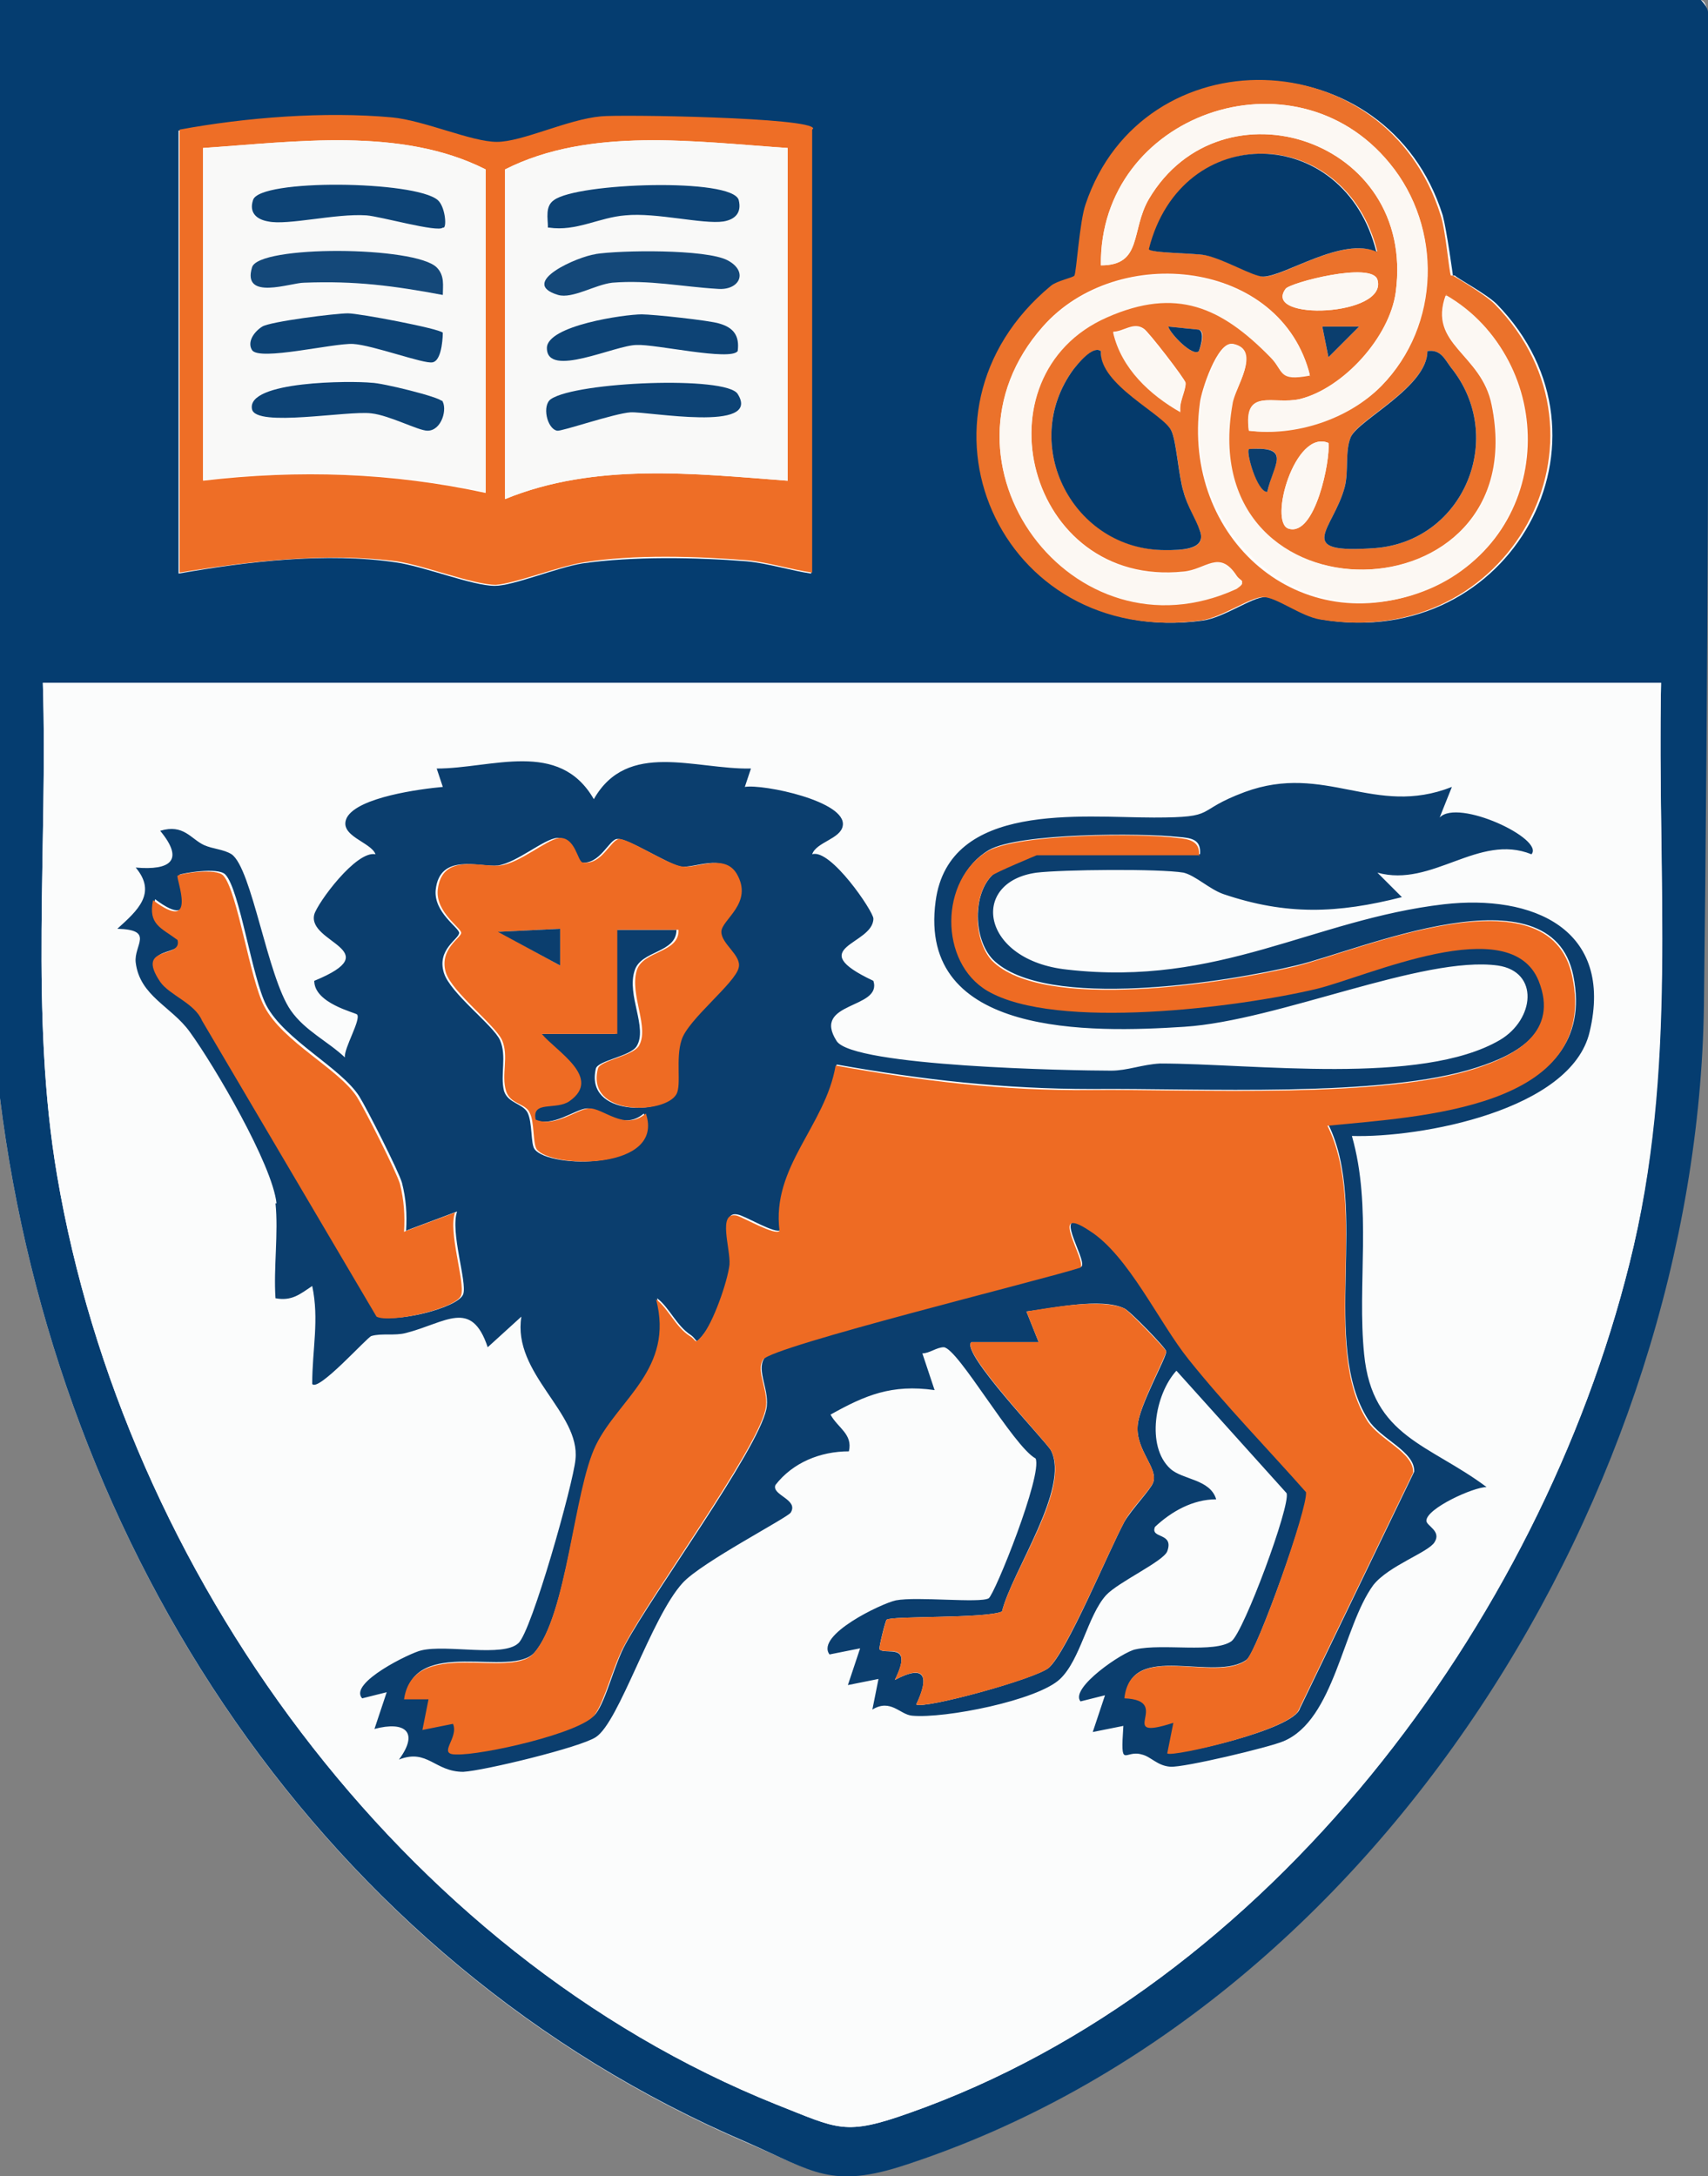 <?xml version="1.0" encoding="UTF-8"?>
<svg id="Layer_2" data-name="Layer 2" xmlns="http://www.w3.org/2000/svg" viewBox="0 0 16.74 21.32">
  <rect x="0" y="0" width="16.74" height="21.32" fill="#808080" stroke="none"/>
  <defs>
    <style>
      .cls-1 {
        fill: #f9f9f8;
      }

      .cls-2 {
        fill: #fcf8f3;
      }

      .cls-3 {
        fill: #eb722b;
      }

      .cls-4 {
        fill: #fbfcfc;
      }

      .cls-5 {
        fill: #ee6e26;
      }

      .cls-6 {
        fill: #ee6b23;
      }

      .cls-7 {
        fill: #144879;
      }

      .cls-8 {
        fill: #fefefe;
      }

      .cls-9 {
        fill: #053d70;
      }

      .cls-10 {
        fill: #0b3e6e;
      }

      .cls-11 {
        fill: #053a6b;
      }

      .cls-12 {
        fill: #0d4375;
      }
    </style>
  </defs>
  <g id="Layer_1-2" data-name="Layer 1">
    <g id="UyvXvQ">
      <g>
        <path class="cls-8" d="M0,0v10.76c.55,4.42,3.16,8.45,7.31,10.23.66.28.83.45,1.56.22,4.63-1.51,7.75-6.62,7.82-11.35.04-3.24.05-6.5.04-9.74,0-.05-.02-.12-.07-.12H0Z"/>
        <path class="cls-9" d="M0,0h16.67s.07.07.07.12c.01,3.24,0,6.5-.04,9.74-.07,4.72-3.18,9.83-7.82,11.35-.73.24-.9.07-1.56-.22C3.16,19.21.55,15.18,0,10.76V0ZM14.24,2.7s-.06-.44-.1-.59c-.54-1.72-2.93-1.76-3.48-.11-.06.17-.09.67-.11.7-.01.02-.17.05-.23.1-1.51,1.25-.51,3.55,1.47,3.28.21-.03.48-.23.61-.23s.37.19.56.22c1.85.31,2.99-1.78,1.71-3.09-.1-.1-.4-.26-.41-.28ZM7.96,1.27c0-.11-1.9-.14-2.08-.12-.33.03-.77.25-1.02.25s-.71-.21-1.03-.24c-.66-.06-1.43,0-2.08.12v4.34c.68-.12,1.45-.21,2.13-.11.28.04.75.23.97.23.18,0,.61-.18.86-.22.49-.07,1.11-.06,1.61-.02.21.02.43.09.63.12V1.27ZM16.28,6.69H.42c.05,1.6-.13,3.25.14,4.83.66,3.88,3.36,7.62,7.05,9.1.61.24.66.31,1.31.08,3.51-1.24,6.17-4.79,7.05-8.32.47-1.89.27-3.76.31-5.69Z"/>
        <path class="cls-4" d="M16.28,6.69c-.04,1.93.17,3.8-.31,5.69-.88,3.53-3.54,7.08-7.05,8.32-.64.23-.7.16-1.31-.08-3.69-1.48-6.39-5.22-7.05-9.1-.27-1.58-.09-3.23-.14-4.83h15.85ZM2.71,11.79c.03.29-.02.64,0,.93.16.03.24-.04.36-.12.07.34,0,.63,0,.96.06.08.55-.46.58-.47.09-.03.23,0,.34-.03.39-.1.64-.34.8.14l.33-.3c-.09.56.58.94.53,1.4-.02.23-.43,1.68-.56,1.8-.16.14-.7.01-.95.07-.1.02-.72.32-.58.47l.24-.06-.12.36c.3-.08.44.03.24.3.28-.1.35.13.63.12.19,0,1.14-.24,1.3-.34.23-.15.54-1.16.85-1.51.18-.2,1.03-.64,1.06-.69.08-.13-.19-.18-.15-.27.17-.23.44-.34.72-.33.04-.17-.11-.23-.18-.36.35-.2.61-.3,1.02-.24l-.12-.36c.07,0,.14-.06.21-.06.15,0,.68.96.9,1.09.07.16-.4,1.34-.46,1.37-.09.06-.7-.02-.91.02-.14.03-.78.34-.65.53l.3-.06-.12.36.3-.06-.06.3c.19-.12.27.04.39.06.31.03,1.22-.15,1.45-.36.2-.18.27-.61.45-.82.11-.13.56-.32.6-.43.07-.19-.17-.11-.12-.24.17-.15.37-.27.6-.27-.06-.21-.33-.19-.45-.3-.24-.23-.15-.74.06-.96l1.08,1.2c.05.12-.41,1.37-.54,1.45-.17.12-.67.02-.94.08-.12.03-.65.38-.54.51l.24-.06-.12.36.3-.06c-.03.44.01.23.18.28.08.02.16.11.28.12s.96-.19,1.11-.25c.49-.21.57-1.13.88-1.53.15-.2.54-.32.6-.42.07-.11-.08-.16-.08-.21,0-.12.45-.34.59-.33-.56-.42-1.12-.49-1.2-1.3-.07-.69.08-1.44-.12-2.14.67.02,2.14-.25,2.33-1.02.24-1.02-.56-1.36-1.43-1.25-1.27.15-2.2.81-3.69.64-.85-.1-.96-.86-.3-.95.25-.04,1.2-.05,1.44,0,.13.02.25.16.39.21.62.21,1.12.19,1.75.03l-.24-.24c.54.15.99-.39,1.51-.18.13-.15-.73-.55-.9-.36l.12-.3c-.76.3-1.24-.24-2.03.05-.51.19-.25.25-.89.25-.71,0-2-.16-2.14.82-.18,1.34,1.54,1.29,2.44,1.23s2.34-.7,3.07-.6c.41.06.36.53.02.73-.77.45-2.42.22-3.33.23-.17,0-.32.06-.48.07-.38,0-2.53-.04-2.69-.29-.25-.39.45-.3.36-.59-.7-.33,0-.34,0-.61,0-.07-.43-.7-.6-.63.04-.12.27-.14.3-.28.04-.24-.78-.42-.96-.38l.06-.18c-.54,0-1.2-.28-1.54.3-.33-.58-.99-.29-1.54-.3l.06.18c-.22.02-.83.1-.94.3-.1.18.23.24.28.36-.19-.04-.57.48-.6.59-.08.29.72.35,0,.65,0,.22.4.31.42.33.03.05-.13.33-.12.42-.17-.16-.39-.27-.53-.46-.23-.33-.38-1.39-.58-1.53-.08-.06-.18-.05-.27-.09-.13-.06-.2-.22-.43-.14.24.29.1.39-.24.36.21.25.02.43-.18.6.38,0,.16.16.18.33.04.33.35.43.53.68.24.33.81,1.3.85,1.68Z"/>
        <path class="cls-3" d="M14.24,2.7s.31.18.41.28c1.28,1.31.14,3.4-1.71,3.09-.19-.03-.43-.22-.56-.22s-.4.2-.61.23c-1.98.27-2.98-2.03-1.47-3.28.06-.05.22-.08.23-.1.02-.03.05-.53.11-.7.56-1.66,2.94-1.62,3.48.11.05.15.08.54.1.59ZM13.54,3.78c.58-.59.6-1.55.08-2.18-.94-1.15-2.85-.48-2.83,1,.41,0,.29-.34.47-.65.71-1.2,2.62-.59,2.42.91-.06.44-.51.94-.94,1.05-.26.06-.55-.12-.5.31.45.05.98-.12,1.3-.44ZM13.5,2.47c-.31-1.26-1.91-1.3-2.23-.03,0,.04.44.04.55.06.18.04.47.21.57.21.2,0,.77-.4,1.12-.24ZM12.84,3.68c-.28-1.14-1.89-1.31-2.62-.48-1.17,1.32.29,3.3,1.9,2.56.1-.08.04-.06,0-.12-.17-.26-.3-.06-.52-.04-1.54.16-2.05-1.93-.75-2.5.68-.3,1.12-.1,1.6.39.13.14.07.24.39.18ZM12.6,2.83c-.23.32,1.01.27.9-.09-.06-.18-.86.03-.9.09ZM14.17,2.89c-.18.49.35.57.45,1.08.43,2.11-2.94,2.19-2.55-.01.03-.15.3-.52.01-.59-.15-.03-.31.47-.32.58-.18,1.32.98,2.35,2.24,1.82s1.28-2.24.16-2.88ZM11.57,4.04c-.02-.1.05-.21.05-.29,0-.03-.37-.51-.41-.53-.1-.07-.2.03-.3.03.09.35.36.61.66.78ZM11.75,3.44s.08-.19,0-.21l-.3-.03c.02.07.24.3.3.24ZM13.32,3.2h-.36s.06.3.06.3l.3-.3ZM10.79,3.44c-.07-.06-.23.13-.27.18-.54.74,0,1.76.9,1.77.16,0,.41,0,.34-.19-.05-.13-.12-.23-.16-.38-.05-.17-.07-.5-.12-.6-.08-.16-.72-.45-.69-.78ZM13.99,3.44c0,.35-.68.67-.75.84-.06.14-.02.32-.06.49-.11.42-.52.66.3.6.87-.07,1.29-1.09.74-1.77-.06-.08-.1-.18-.23-.16ZM13.02,4.34c-.33-.14-.59.78-.39.84.26.08.41-.67.39-.84ZM12.42,4.82c.06-.28.25-.45-.18-.42-.03.03.08.41.18.42Z"/>
        <path class="cls-5" d="M7.96,1.27v4.34c-.21-.03-.43-.1-.63-.12-.5-.04-1.12-.06-1.61.02-.25.04-.68.21-.86.22-.22,0-.7-.19-.97-.23-.69-.09-1.45,0-2.13.11V1.27c.65-.12,1.42-.18,2.08-.12.32.03.78.24,1.03.24s.69-.22,1.02-.25c.18-.02,2.08.01,2.08.12ZM4.76,4.82V1.66c-.83-.42-1.87-.27-2.77-.21v3.26c.94-.11,1.85-.08,2.77.12ZM7.72,1.45c-.9-.06-1.94-.21-2.77.21v3.23c.88-.36,1.85-.25,2.77-.18V1.45Z"/>
        <path class="cls-10" d="M2.71,11.79c-.04-.38-.61-1.35-.85-1.68-.18-.25-.49-.35-.53-.68-.02-.17.19-.32-.18-.33.2-.18.39-.35.18-.6.34.03.48-.07.24-.36.23-.07.3.08.43.14.09.04.19.04.27.09.2.14.35,1.2.58,1.53.14.2.36.3.53.46-.01-.09.16-.37.12-.42-.02-.02-.42-.11-.42-.33.73-.3-.07-.37,0-.65.03-.11.41-.63.6-.59-.04-.12-.37-.18-.28-.36.11-.2.72-.28.94-.3l-.06-.18c.54,0,1.2-.29,1.54.3.33-.58.99-.29,1.54-.3l-.06.18c.18-.03,1,.14.96.38-.02.13-.26.16-.3.28.18-.06.6.56.6.63,0,.26-.7.28,0,.61.09.28-.61.2-.36.59.16.25,2.31.29,2.69.29.16,0,.3-.06.48-.07.91,0,2.56.22,3.33-.23.34-.2.39-.67-.02-.73-.73-.1-2.15.54-3.07.6s-2.62.1-2.44-1.23c.13-.98,1.43-.82,2.14-.82.64,0,.38-.06.89-.25.79-.29,1.27.25,2.03-.05l-.12.3c.18-.19,1.03.21.9.36-.52-.21-.97.33-1.51.18l.24.24c-.63.16-1.13.18-1.75-.03-.14-.05-.27-.18-.39-.21-.24-.04-1.19-.03-1.44,0-.66.09-.55.86.3.95,1.49.17,2.41-.49,3.69-.64.87-.1,1.67.24,1.43,1.25-.18.77-1.66,1.04-2.33,1.02.2.7.05,1.45.12,2.14.08.81.64.88,1.2,1.3-.13,0-.59.21-.59.33,0,.05.15.1.08.21-.06.1-.45.23-.6.42-.3.41-.38,1.32-.88,1.53-.14.06-.98.26-1.11.25s-.19-.1-.28-.12c-.17-.05-.21.16-.18-.28l-.3.06.12-.36-.24.06c-.11-.13.42-.49.54-.51.27-.06.77.04.94-.08.12-.09.58-1.33.54-1.45l-1.08-1.2c-.21.23-.3.74-.06.96.12.11.39.1.45.3-.23,0-.44.12-.6.27-.05.12.19.05.12.24-.04.1-.48.3-.6.43-.18.2-.25.63-.45.82-.22.21-1.13.39-1.45.36-.12-.01-.21-.17-.39-.06l.06-.3-.3.06.12-.36-.3.06c-.14-.19.51-.5.65-.53.21-.04.82.03.91-.02.06-.04.53-1.21.46-1.37-.22-.12-.76-1.08-.9-1.09-.07,0-.14.06-.21.06l.12.36c-.42-.06-.68.05-1.02.24.07.13.22.19.18.36-.28,0-.55.11-.72.33-.04.1.23.14.15.27-.03.05-.88.49-1.06.69-.31.34-.62,1.36-.85,1.51-.15.1-1.1.33-1.3.34-.28,0-.35-.23-.63-.12.2-.27.06-.38-.24-.3l.12-.36-.24.06c-.14-.15.48-.45.58-.47.25-.06.8.07.95-.07.13-.11.54-1.57.56-1.8.05-.46-.62-.84-.53-1.4l-.33.3c-.16-.48-.41-.24-.8-.14-.11.03-.24,0-.34.03-.04.01-.52.55-.58.47,0-.34.07-.63,0-.96-.12.08-.2.15-.36.12-.02-.3.03-.64,0-.93ZM6.03,10.13v-1.02h.6c0,.23-.35.2-.41.4-.08.24.13.56.02.74-.06.1-.38.14-.4.22-.11.47.66.45.77.25.05-.09-.01-.35.05-.53.06-.19.53-.56.56-.71.02-.12-.17-.24-.17-.35s.32-.28.15-.57c-.12-.2-.39-.05-.53-.07-.12-.02-.52-.28-.62-.27-.08,0-.17.26-.36.23-.06,0-.07-.25-.23-.24-.13.01-.39.24-.58.27-.18.02-.57-.13-.61.24-.02.22.23.37.23.42,0,.06-.22.16-.15.39.06.2.48.51.55.66.07.16,0,.34.04.5.04.12.18.12.23.21.05.1.03.31.07.36.14.19,1.26.21,1.07-.35-.21.18-.43-.06-.56-.05-.12.01-.33.19-.52.11-.04-.2.2-.1.33-.18.34-.23-.13-.49-.27-.66h.72ZM11.76,8.38c.02-.16-.09-.17-.21-.18-.37-.04-1.57-.04-1.86.13-.47.28-.48,1.09,0,1.37.66.39,2.46.16,3.22-.02.5-.12,1.9-.77,2.18-.08.2.5-.21.73-.62.86-.92.3-2.73.2-3.77.21-.86,0-1.66-.09-2.5-.24-.09.59-.63,1-.55,1.62-.04.05-.35-.14-.42-.15-.18-.04-.05.31-.07.48-.01.17-.16.57-.27.7-.08.1-.05.05-.12,0-.14-.09-.21-.27-.33-.36.18.68-.37.99-.59,1.43s-.29,1.67-.61,2.04c-.23.26-1.18-.17-1.27.45h.24s-.06.3-.06.3l.3-.06c.06.14-.15.3.03.3.25,0,1.22-.21,1.36-.39.1-.13.18-.48.29-.68.27-.5,1.29-1.89,1.38-2.3.04-.18-.1-.38-.02-.5.09-.13,2.74-.78,3.11-.9.06-.07-.33-.64.09-.36.38.25.68.9.97,1.26.36.45.77.87,1.15,1.3.02.14-.49,1.57-.59,1.65-.31.23-1.14-.19-1.19.37.5.02-.11.43.48.24l-.06.3c.06.04,1.23-.22,1.29-.43l1.12-2.32c.01-.2-.33-.32-.45-.51-.47-.73.01-2.08-.39-2.89.89-.1,2.66-.16,2.4-1.46-.22-1.08-2.11-.24-2.72-.1-.66.16-2.46.45-2.97-.06-.19-.2-.2-.64,0-.83.03-.03.41-.2.44-.2h1.6ZM3.98,12.06c.01-.17,0-.31-.04-.47-.03-.11-.35-.74-.42-.85-.18-.28-.73-.55-.91-.89-.14-.27-.26-1.13-.4-1.28-.07-.08-.44-.01-.45,0-.02.02.21.58-.24.24-.05.24.08.27.24.39.05.19-.42.04-.17.41.08.13.33.21.41.38l1.71,2.9c.13.08.78-.07.83-.21.04-.12-.13-.61-.06-.81l-.48.18ZM8.98,16.7c.07.05,1.17-.25,1.3-.36.18-.16.58-1.13.74-1.43.07-.12.26-.32.28-.38.06-.14-.17-.32-.15-.56.01-.19.29-.68.28-.73,0-.03-.36-.4-.41-.42-.23-.11-.71,0-.96.03l.12.3h-.66c-.11.1.73.97.78,1.06.19.37-.38,1.18-.48,1.58-.17.07-1.09.04-1.13.08-.01,0-.08.28-.07.29.06.06.34-.08.15.3.3-.16.34-.03.21.24Z"/>
        <path class="cls-2" d="M14.17,2.89c1.11.64,1.04,2.37-.16,2.88s-2.42-.5-2.24-1.82c.02-.11.17-.61.32-.58.28.06.01.43-.01.59-.39,2.2,2.98,2.12,2.55.01-.11-.51-.63-.59-.45-1.08Z"/>
        <path class="cls-2" d="M12.84,3.68c-.32.06-.25-.04-.39-.18-.48-.49-.92-.69-1.6-.39-1.3.57-.79,2.66.75,2.5.22-.02.35-.23.52.04.04.06.1.05,0,.12-1.61.74-3.07-1.25-1.9-2.56.73-.82,2.35-.66,2.62.48Z"/>
        <path class="cls-2" d="M13.54,3.78c-.32.33-.85.5-1.3.44-.06-.43.24-.25.5-.31.43-.1.88-.6.94-1.05.2-1.5-1.71-2.11-2.42-.91-.18.31-.06.65-.47.65-.02-1.48,1.89-2.15,2.83-1,.52.63.49,1.59-.08,2.18Z"/>
        <path class="cls-11" d="M13.99,3.44c.13-.02.17.08.23.16.55.68.13,1.7-.74,1.77-.82.06-.41-.18-.3-.6.04-.16,0-.35.06-.49.08-.17.75-.49.75-.84Z"/>
        <path class="cls-11" d="M13.5,2.47c-.34-.16-.91.24-1.12.24-.1,0-.38-.17-.57-.21-.1-.02-.55-.02-.55-.06.32-1.27,1.92-1.23,2.23.03Z"/>
        <path class="cls-11" d="M10.79,3.44c-.02.33.62.62.69.78.05.1.07.44.12.6.04.15.12.26.16.38.07.19-.19.19-.34.19-.9,0-1.44-1.03-.9-1.77.04-.05.19-.24.27-.18Z"/>
        <path class="cls-2" d="M11.57,4.04c-.3-.17-.58-.43-.66-.78.1,0,.2-.1.3-.03.03.02.41.5.41.53,0,.08-.07.19-.05.29Z"/>
        <path class="cls-2" d="M12.6,2.83c.04-.06.85-.27.9-.09.11.36-1.14.41-.9.09Z"/>
        <path class="cls-2" d="M13.02,4.34c.02.17-.13.92-.39.84-.2-.06.06-.98.39-.84Z"/>
        <path class="cls-10" d="M12.42,4.82c-.1,0-.21-.39-.18-.42.43-.03.24.15.18.42Z"/>
        <polygon class="cls-10" points="13.32 3.2 13.02 3.5 12.96 3.2 13.32 3.2"/>
        <path class="cls-11" d="M11.75,3.44c-.06.06-.28-.17-.3-.24l.3.03c.07.03,0,.21,0,.21Z"/>
        <path class="cls-1" d="M7.72,1.45v3.26c-.92-.07-1.89-.18-2.77.18V1.66c.83-.42,1.87-.27,2.77-.21ZM5.37,2.23c.27.04.49-.1.75-.12.3-.03.76.1.96.06.12-.02.19-.09.15-.21-.06-.22-1.58-.17-1.81,0-.09.07-.06.18-.06.27ZM5.83,2.49c-.17.03-.77.28-.37.4.14.04.36-.1.53-.12.37-.03.69.04,1.03.06.22.01.3-.18.1-.28s-1.04-.1-1.3-.06ZM7.23,3.44c.03-.15-.04-.23-.18-.27-.09-.03-.65-.09-.76-.09-.18,0-.93.11-.93.33,0,.29.67-.03.88-.03.18,0,.92.17.99.06ZM7.23,3.86c-.11-.18-1.58-.12-1.83.05-.09.06-.04.28.06.31.04,0,.56-.17.72-.18.17-.01,1.29.2,1.05-.18Z"/>
        <path class="cls-1" d="M4.76,4.82c-.92-.2-1.83-.23-2.77-.12V1.45c.9-.06,1.94-.21,2.77.21v3.16ZM4.34,2.23s0-.22-.06-.27c-.22-.19-1.75-.21-1.81,0-.03.12.03.19.15.21.2.03.66-.09.96-.06.14.01.7.17.75.12ZM4.34,2.89c0-.1.02-.2-.06-.27-.21-.21-1.75-.22-1.81,0-.1.33.38.16.51.15.49-.02.88.03,1.36.12ZM4.34,3.26s-.82-.19-.93-.19c-.12,0-.76.09-.84.13-.09.05-.16.15-.1.23.07.1.81-.07.99-.06s.7.2.78.18c.1-.03.13-.25.1-.29ZM4.33,3.92s-.6-.17-.69-.18c-.19-.02-1.23-.02-1.17.26.04.17.94.01,1.17.04.18.02.46.17.55.17.15,0,.2-.22.14-.3Z"/>
        <path class="cls-6" d="M11.76,8.38h-1.6s-.41.17-.44.2c-.19.19-.18.63,0,.83.5.51,2.3.22,2.97.06.62-.15,2.5-.98,2.72.1.27,1.3-1.51,1.37-2.4,1.46.41.81-.07,2.16.39,2.89.12.19.46.31.45.51l-1.12,2.32c-.07.2-1.24.47-1.29.43l.06-.3c-.59.19.01-.22-.48-.24.06-.57.88-.15,1.19-.37.11-.08.61-1.5.59-1.65-.38-.43-.79-.85-1.15-1.3-.29-.36-.59-1.02-.97-1.26-.42-.28-.03.29-.09.36-.37.12-3.02.77-3.11.9-.08.12.07.32.02.5-.1.41-1.11,1.79-1.38,2.3-.11.2-.19.54-.29.68-.13.18-1.11.4-1.36.39-.19,0,.03-.16-.03-.3l-.3.06.06-.3h-.24c.09-.62,1.04-.19,1.27-.45.33-.37.39-1.59.61-2.04s.77-.75.59-1.43c.12.09.19.27.33.36.07.04.04.09.12,0,.11-.13.25-.53.27-.7.01-.16-.12-.52.07-.48.07.02.38.2.42.15-.08-.63.45-1.03.55-1.62.84.15,1.64.25,2.5.24,1.03-.01,2.85.09,3.77-.21.4-.13.82-.36.62-.86-.28-.69-1.68-.04-2.18.08-.76.18-2.55.41-3.22.02-.48-.28-.47-1.09,0-1.37.29-.17,1.49-.18,1.86-.13.11.01.23.03.21.18Z"/>
        <path class="cls-6" d="M6.03,10.13h-.72c.14.17.6.43.27.66-.13.09-.37-.01-.33.18.19.08.4-.1.52-.11.14-.01.35.23.56.05.19.56-.93.54-1.07.35-.04-.06-.02-.27-.07-.36-.04-.09-.19-.08-.23-.21-.05-.16.03-.34-.04-.5-.07-.15-.49-.47-.55-.66-.07-.23.15-.34.15-.39,0-.05-.25-.2-.23-.42.04-.37.43-.22.61-.24.19-.02.45-.25.58-.27.16-.01.18.23.23.24.19.03.27-.22.36-.23.1,0,.49.26.62.27.14.02.41-.13.53.07.17.29-.15.45-.15.57s.2.23.17.35c-.03.15-.5.51-.56.71-.06.18,0,.44-.05.53-.11.2-.89.22-.77-.25.02-.08.33-.12.4-.22.11-.18-.09-.5-.02-.74.06-.2.42-.17.41-.4h-.6s0,1.02,0,1.02ZM5.49,9.1l-.6.03.6.33v-.36Z"/>
        <path class="cls-6" d="M3.98,12.06l.48-.18c-.07.19.1.68.06.81-.04.13-.7.28-.83.21l-1.71-2.9c-.07-.17-.32-.25-.41-.38-.25-.37.22-.22.17-.41-.16-.12-.29-.15-.24-.39.45.34.22-.22.24-.24.02-.02.38-.08.45,0,.14.16.26,1.02.4,1.28.18.35.73.61.91.89.07.11.39.74.42.85.04.16.05.31.04.47Z"/>
        <path class="cls-6" d="M8.98,16.7c.13-.28.09-.4-.21-.24.19-.39-.09-.24-.15-.3-.01-.01.06-.28.07-.29.04-.04.96-.01,1.13-.08.1-.4.68-1.21.48-1.58-.05-.09-.89-.97-.78-1.06h.66s-.12-.3-.12-.3c.25-.04.73-.13.96-.03.04.02.4.39.41.42,0,.05-.27.54-.28.73-.02.24.21.42.15.56-.03.07-.22.26-.28.38-.16.3-.56,1.26-.74,1.43-.12.11-1.23.41-1.3.36Z"/>
        <path class="cls-12" d="M5.37,2.23c0-.09-.03-.21.06-.27.23-.17,1.75-.22,1.81,0,.03.12-.03.19-.15.21-.2.03-.66-.09-.96-.06-.26.02-.48.16-.75.12Z"/>
        <path class="cls-7" d="M5.83,2.49c.25-.04,1.09-.05,1.3.06s.12.3-.1.28c-.34-.02-.67-.09-1.03-.06-.17.02-.39.16-.53.12-.4-.12.2-.38.37-.4Z"/>
        <path class="cls-12" d="M7.23,3.86c.24.38-.88.17-1.05.18-.16.01-.68.19-.72.18-.1-.02-.15-.25-.06-.31.25-.17,1.72-.23,1.83-.05Z"/>
        <path class="cls-12" d="M7.23,3.44c-.07.1-.81-.07-.99-.06-.21,0-.88.33-.88.03,0-.22.76-.33.93-.33.11,0,.67.06.76.09.14.04.2.12.18.27Z"/>
        <path class="cls-7" d="M4.34,2.89c-.48-.09-.86-.14-1.36-.12-.13,0-.61.18-.51-.15.06-.22,1.6-.21,1.81,0,.08.08.06.18.06.27Z"/>
        <path class="cls-12" d="M4.33,3.92c.06.08,0,.3-.14.3-.09,0-.37-.15-.55-.17-.23-.03-1.13.14-1.17-.04-.06-.28.98-.28,1.17-.26.1,0,.67.14.69.18Z"/>
        <path class="cls-12" d="M4.34,2.23c-.05.05-.61-.11-.75-.12-.3-.02-.77.1-.96.06-.12-.02-.19-.09-.15-.21.06-.21,1.59-.19,1.81,0,.07.06.09.25.06.27Z"/>
        <path class="cls-12" d="M4.34,3.26s0,.27-.1.29c-.08.02-.59-.17-.78-.18s-.92.17-.99.06c-.05-.08.02-.18.1-.23.08-.05.72-.13.84-.13.11,0,.9.15.93.19Z"/>
        <polygon class="cls-10" points="5.49 9.1 5.49 9.46 4.88 9.13 5.49 9.1"/>
      </g>
    </g>
  </g>
</svg>